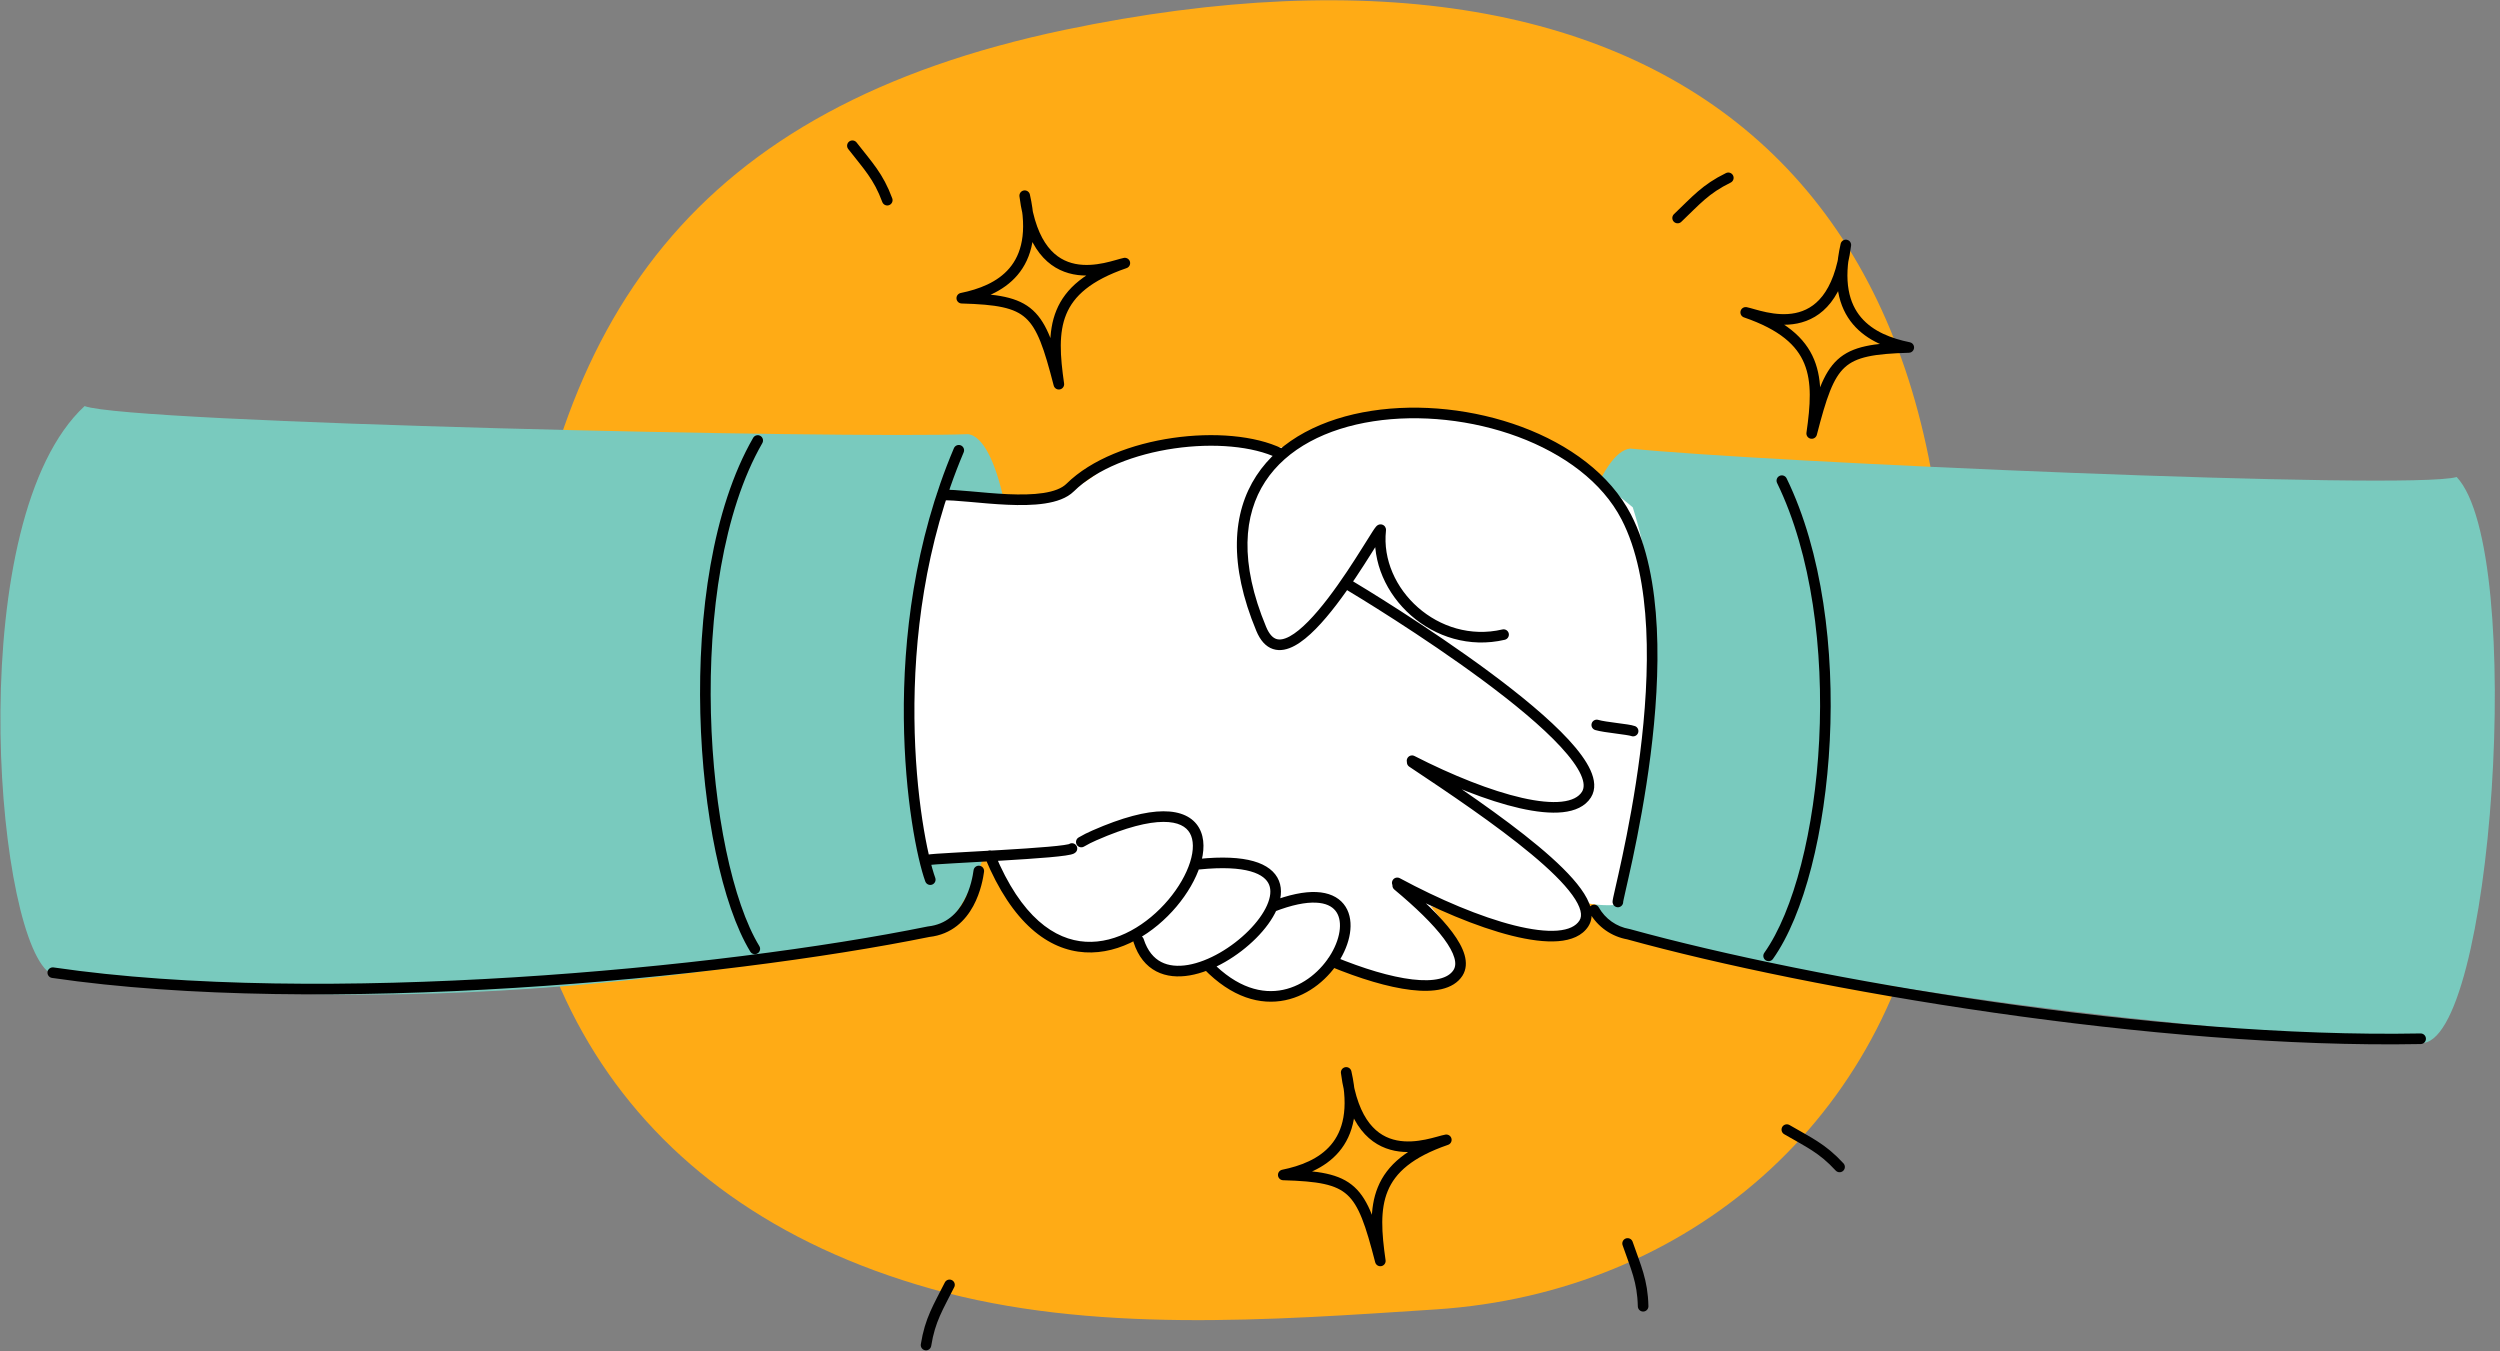 <svg width="148" height="80" viewBox="0 0 148 80" fill="none" xmlns="http://www.w3.org/2000/svg">
<rect x="0" y="0" width="148" height="80" fill="#808080" stroke="none"/>
<path fill-rule="evenodd" clip-rule="evenodd" d="M63.028 1.768C99.585 -5.865 120.221 11.58 114.188 51.271C111.912 66.219 99.96 76.535 85.017 77.516C75.16 78.161 64.606 78.957 55.156 76.305C36.592 71.094 28.782 56.747 30.541 39.063C32.557 18.767 41.07 6.378 63.028 1.768Z" fill="#FFAB15"/>
<path fill-rule="evenodd" clip-rule="evenodd" d="M2.767 57.459C24.053 60.875 44.756 57.348 55.806 55.098C61.949 48.19 60.796 26.241 57.326 25.702C49.923 25.976 7.682 25.043 5.008 24.04C-2.153 30.678 -0.367 54.418 2.767 57.459Z" fill="#79CABE"/>
<path fill-rule="evenodd" clip-rule="evenodd" d="M143.302 61.75C123.757 60.553 105.71 57.799 95.66 55.028C89.03 48.721 93.008 26.851 96.517 26.555C103.885 27.337 142.696 29.052 145.436 28.239C149.565 32.632 147.54 62.011 143.302 61.75Z" fill="#79CABE"/>
<path fill-rule="evenodd" clip-rule="evenodd" d="M55.019 50.957C55.987 51.125 57.392 50.93 58.612 50.882C60.009 54.935 63.447 56.977 67.151 55.474C68.323 58.617 70.625 57.498 71.805 57.123C72.066 59.112 77.251 59.934 79.001 57.025C83.125 58.997 89.998 59.859 84.676 53.635C91.439 55.889 94.966 56.004 93.733 53.419C94.361 53.566 95.007 53.618 95.651 53.574C96.031 51.041 99.925 40.314 96.659 30.033C95.894 29.41 85.233 20.04 75.973 26.497C63.416 25.613 66.723 28.53 62.082 29.246C59.571 29.631 60.261 29.357 55.677 29.277C53.335 36.283 53.105 43.822 55.019 50.957Z" fill="white"/>
<path fill-rule="evenodd" clip-rule="evenodd" d="M79.695 63.487C80.676 67.832 78.183 69.105 75.969 69.556C80.106 69.675 80.583 70.267 81.715 74.647C81.246 71.368 81.273 68.972 85.622 67.478C84.76 67.624 80.482 69.569 79.695 63.487Z" stroke="black" stroke-width="0.628" stroke-linecap="round" stroke-linejoin="round"/>
<path fill-rule="evenodd" clip-rule="evenodd" d="M60.663 11.585C61.644 15.929 59.151 17.202 56.937 17.653C61.074 17.772 61.551 18.365 62.683 22.745C62.214 19.465 62.241 17.07 66.59 15.576C65.728 15.744 61.437 17.68 60.663 11.585Z" stroke="black" stroke-width="0.628" stroke-linecap="round" stroke-linejoin="round"/>
<path d="M105.781 66.873C107.076 67.629 107.876 67.969 108.902 69.083" stroke="black" stroke-width="0.628" stroke-linecap="round" stroke-linejoin="round"/>
<path d="M96.354 73.613C96.844 75.032 97.238 75.823 97.273 77.33" stroke="black" stroke-width="0.628" stroke-linecap="round" stroke-linejoin="round"/>
<path d="M50.462 8.628C51.381 9.812 52 10.427 52.526 11.85" stroke="black" stroke-width="0.628" stroke-linecap="round" stroke-linejoin="round"/>
<path d="M99.315 12.906C100.402 11.872 100.95 11.196 102.316 10.528" stroke="black" stroke-width="0.628" stroke-linecap="round" stroke-linejoin="round"/>
<path d="M56.212 76.062C55.545 77.388 55.059 78.126 54.82 79.629" stroke="black" stroke-width="0.623" stroke-linecap="round" stroke-linejoin="round"/>
<path fill-rule="evenodd" clip-rule="evenodd" d="M109.273 14.502C108.292 18.846 110.784 20.119 112.999 20.57C108.862 20.69 108.384 21.282 107.253 25.662C107.722 22.382 107.695 19.987 103.346 18.493C104.212 18.661 108.491 20.584 109.273 14.502Z" stroke="black" stroke-width="0.628" stroke-linecap="round" stroke-linejoin="round"/>
<path d="M94.647 53.716C94.562 53.565 94.37 53.511 94.219 53.596C94.068 53.681 94.015 53.873 94.1 54.024L94.647 53.716ZM96.411 55.306L96.495 55.004C96.485 55.001 96.474 54.999 96.464 54.997L96.411 55.306ZM143.308 61.808C143.481 61.804 143.619 61.661 143.615 61.488C143.612 61.315 143.469 61.177 143.296 61.18L143.308 61.808ZM79.935 34.316C79.786 34.227 79.593 34.276 79.505 34.425C79.416 34.575 79.465 34.767 79.614 34.855L79.935 34.316ZM93.918 47.041L94.183 47.209L94.184 47.207L93.918 47.041ZM83.736 44.755C83.582 44.676 83.393 44.737 83.314 44.892C83.235 45.046 83.296 45.235 83.451 45.314L83.736 44.755ZM95.5 53.54C95.579 53.694 95.768 53.755 95.922 53.676C96.076 53.597 96.137 53.408 96.058 53.254L95.5 53.54ZM96.274 30.603L96.553 30.459L96.553 30.459L96.274 30.603ZM74.665 37.233L74.376 37.354L74.376 37.354L74.665 37.233ZM81.737 31.381L81.426 31.338L81.425 31.348L81.737 31.381ZM89.083 37.875C89.252 37.835 89.357 37.667 89.318 37.498C89.278 37.329 89.11 37.224 88.941 37.264L89.083 37.875ZM83.776 44.866C83.632 44.77 83.437 44.809 83.341 44.953C83.245 45.098 83.284 45.292 83.428 45.388L83.776 44.866ZM93.768 54.665L94.033 54.834L94.033 54.833L93.768 54.665ZM82.867 51.989C82.715 51.907 82.524 51.964 82.442 52.116C82.36 52.269 82.417 52.459 82.569 52.541L82.867 51.989ZM71.708 56.909C71.588 56.784 71.389 56.781 71.264 56.902C71.14 57.022 71.137 57.221 71.257 57.346L71.708 56.909ZM75.196 53.392C75.035 53.455 74.955 53.637 75.018 53.798C75.081 53.96 75.263 54.039 75.425 53.976L75.196 53.392ZM67.706 55.594C67.653 55.429 67.476 55.339 67.311 55.392C67.146 55.445 67.056 55.622 67.109 55.787L67.706 55.594ZM70.947 50.848C70.775 50.866 70.649 51.02 70.667 51.192C70.684 51.364 70.838 51.49 71.011 51.472L70.947 50.848ZM58.893 50.536C58.827 50.376 58.643 50.3 58.483 50.366C58.323 50.433 58.247 50.616 58.313 50.776L58.893 50.536ZM64.791 49.454L64.915 49.742L64.917 49.742L64.791 49.454ZM63.855 49.577C63.705 49.664 63.655 49.857 63.742 50.006C63.83 50.156 64.022 50.206 64.172 50.118L63.855 49.577ZM63.681 50.456C63.804 50.334 63.806 50.135 63.684 50.012C63.563 49.888 63.364 49.887 63.241 50.008L63.681 50.456ZM54.933 50.596C54.766 50.641 54.666 50.813 54.711 50.981C54.756 51.148 54.928 51.248 55.096 51.203L54.933 50.596ZM94.618 42.617C94.453 42.567 94.278 42.661 94.228 42.827C94.178 42.993 94.272 43.168 94.438 43.218L94.618 42.617ZM96.566 43.572C96.728 43.635 96.91 43.555 96.973 43.394C97.036 43.232 96.956 43.05 96.795 42.987L96.566 43.572ZM82.946 52.179C82.812 52.068 82.615 52.086 82.504 52.219C82.393 52.352 82.411 52.55 82.544 52.661L82.946 52.179ZM86.312 57.596L86.576 57.765L86.576 57.764L86.312 57.596ZM78.993 56.634C78.832 56.568 78.649 56.644 78.583 56.804C78.517 56.964 78.593 57.148 78.753 57.214L78.993 56.634ZM75.642 27.124C75.798 27.2 75.986 27.135 76.061 26.979C76.137 26.823 76.072 26.636 75.916 26.56L75.642 27.124ZM63.35 28.866L63.57 29.09L63.571 29.09L63.35 28.866ZM55.752 28.995C55.579 29.002 55.445 29.149 55.452 29.322C55.46 29.495 55.606 29.629 55.779 29.622L55.752 28.995ZM57.049 26.779C57.117 26.619 57.042 26.435 56.883 26.367C56.723 26.3 56.539 26.374 56.471 26.534L57.049 26.779ZM54.777 52.182C54.836 52.345 55.016 52.429 55.179 52.37C55.342 52.311 55.426 52.131 55.367 51.968L54.777 52.182ZM45.129 26.234C45.216 26.084 45.164 25.892 45.014 25.805C44.864 25.719 44.672 25.771 44.586 25.921L45.129 26.234ZM44.417 56.336C44.507 56.484 44.7 56.531 44.849 56.44C44.996 56.35 45.043 56.157 44.953 56.009L44.417 56.336ZM58.256 51.603C58.278 51.431 58.157 51.274 57.986 51.251C57.814 51.229 57.656 51.35 57.634 51.522L58.256 51.603ZM54.979 55.156L54.944 54.844C54.935 54.845 54.926 54.846 54.916 54.848L54.979 55.156ZM3.17 57.272C2.999 57.247 2.839 57.365 2.814 57.537C2.789 57.708 2.908 57.868 3.079 57.893L3.17 57.272ZM105.767 28.318C105.691 28.162 105.503 28.097 105.348 28.173C105.192 28.249 105.127 28.437 105.203 28.593L105.767 28.318ZM104.447 56.406C104.346 56.548 104.38 56.744 104.521 56.844C104.663 56.944 104.859 56.911 104.959 56.769L104.447 56.406ZM94.1 54.024C94.575 54.867 95.404 55.451 96.358 55.615L96.464 54.997C95.697 54.865 95.029 54.394 94.647 53.716L94.1 54.024ZM96.327 55.609C107.213 58.616 127.628 62.109 143.308 61.808L143.296 61.18C127.691 61.48 107.337 57.999 96.495 55.004L96.327 55.609ZM79.614 34.855C80.237 35.225 84.204 37.624 87.792 40.282C89.588 41.612 91.275 42.996 92.399 44.217C92.963 44.828 93.37 45.382 93.584 45.853C93.799 46.326 93.792 46.651 93.652 46.875L94.184 47.207C94.487 46.723 94.408 46.15 94.155 45.593C93.901 45.033 93.442 44.422 92.861 43.791C91.695 42.526 89.97 41.114 88.165 39.777C84.552 37.101 80.564 34.689 79.935 34.316L79.614 34.855ZM93.653 46.873C93.455 47.185 93.068 47.392 92.448 47.459C91.831 47.525 91.035 47.445 90.11 47.235C88.263 46.816 85.978 45.9 83.736 44.755L83.451 45.314C85.717 46.471 88.053 47.412 89.971 47.847C90.928 48.064 91.8 48.16 92.516 48.083C93.229 48.006 93.84 47.75 94.183 47.209L93.653 46.873ZM96.058 53.254C96.089 53.314 96.091 53.368 96.091 53.371C96.092 53.386 96.091 53.397 96.091 53.398C96.091 53.401 96.091 53.398 96.093 53.384C96.097 53.358 96.105 53.316 96.118 53.255C96.143 53.134 96.182 52.959 96.234 52.733C96.336 52.283 96.484 51.638 96.653 50.847C96.99 49.264 97.409 47.093 97.713 44.698C98.018 42.304 98.208 39.679 98.084 37.191C97.96 34.707 97.522 32.334 96.553 30.459L95.995 30.747C96.906 32.508 97.335 34.779 97.457 37.222C97.578 39.661 97.392 42.246 97.091 44.619C96.79 46.991 96.374 49.144 96.039 50.716C95.872 51.502 95.725 52.142 95.622 52.594C95.571 52.819 95.53 52.999 95.503 53.127C95.49 53.19 95.48 53.245 95.473 53.288C95.47 53.308 95.466 53.333 95.465 53.356C95.464 53.368 95.463 53.386 95.464 53.408C95.465 53.418 95.467 53.477 95.5 53.54L96.058 53.254ZM96.553 30.459C95.313 28.063 92.884 26.312 90.084 25.27C87.28 24.227 84.067 23.879 81.204 24.32C78.345 24.76 75.79 25.996 74.374 28.168C72.951 30.353 72.73 33.404 74.376 37.354L74.955 37.112C73.361 33.286 73.625 30.468 74.9 28.511C76.184 26.542 78.542 25.365 81.299 24.94C84.052 24.516 87.157 24.851 89.865 25.858C92.576 26.867 94.851 28.536 95.995 30.748L96.553 30.459ZM74.376 37.354C74.606 37.907 74.929 38.281 75.361 38.423C75.79 38.565 76.236 38.449 76.647 38.226C77.461 37.786 78.335 36.82 79.118 35.796C79.911 34.759 80.645 33.617 81.172 32.778C81.438 32.355 81.647 32.015 81.79 31.796C81.863 31.683 81.909 31.619 81.93 31.593C81.935 31.587 81.933 31.591 81.924 31.598C81.92 31.602 81.91 31.611 81.895 31.621C81.882 31.63 81.85 31.649 81.803 31.661C81.752 31.673 81.663 31.679 81.573 31.626C81.487 31.575 81.452 31.499 81.438 31.458C81.425 31.417 81.424 31.384 81.424 31.37C81.424 31.355 81.425 31.343 81.426 31.338L82.048 31.424C82.05 31.41 82.06 31.341 82.035 31.264C82.021 31.219 81.984 31.14 81.895 31.087C81.802 31.032 81.71 31.038 81.655 31.051C81.567 31.072 81.511 31.126 81.502 31.134C81.481 31.154 81.463 31.174 81.45 31.189C81.4 31.249 81.335 31.345 81.264 31.453C81.118 31.678 80.901 32.029 80.64 32.444C80.115 33.281 79.394 34.403 78.62 35.414C77.837 36.438 77.033 37.304 76.349 37.674C76.011 37.857 75.753 37.892 75.558 37.827C75.367 37.764 75.149 37.577 74.955 37.112L74.376 37.354ZM81.425 31.348C81.008 35.224 84.897 38.852 89.083 37.875L88.941 37.264C85.171 38.143 81.679 34.858 82.049 31.415L81.425 31.348ZM83.428 45.388C85.729 46.919 88.558 48.819 90.66 50.57C91.714 51.447 92.567 52.273 93.081 52.985C93.338 53.341 93.497 53.651 93.562 53.91C93.625 54.163 93.597 54.349 93.503 54.497L94.033 54.833C94.241 54.505 94.265 54.132 94.17 53.757C94.078 53.39 93.87 53.006 93.589 52.618C93.028 51.84 92.126 50.974 91.062 50.088C88.929 48.311 86.072 46.393 83.776 44.866L83.428 45.388ZM93.503 54.497C93.293 54.826 92.873 55.039 92.194 55.093C91.52 55.146 90.653 55.035 89.652 54.785C87.654 54.285 85.203 53.248 82.867 51.989L82.569 52.541C84.932 53.815 87.433 54.877 89.499 55.394C90.531 55.652 91.473 55.779 92.244 55.718C93.01 55.657 93.67 55.404 94.033 54.834L93.503 54.497ZM71.257 57.346C72.924 59.065 74.617 59.518 76.084 59.213C77.53 58.912 78.694 57.887 79.351 56.77C79.68 56.209 79.892 55.611 79.942 55.048C79.993 54.487 79.885 53.937 79.542 53.515C79.196 53.088 78.65 52.841 77.93 52.809C77.215 52.778 76.31 52.956 75.196 53.392L75.425 53.976C76.493 53.558 77.306 53.41 77.902 53.437C78.492 53.462 78.849 53.657 79.055 53.911C79.265 54.169 79.358 54.539 79.317 54.992C79.276 55.444 79.102 55.954 78.81 56.452C78.222 57.451 77.193 58.341 75.956 58.598C74.739 58.851 73.255 58.505 71.708 56.909L71.257 57.346ZM67.109 55.787C67.38 56.625 67.846 57.19 68.45 57.504C69.047 57.816 69.741 57.862 70.437 57.743C71.821 57.505 73.309 56.597 74.362 55.541C74.89 55.011 75.323 54.429 75.58 53.854C75.834 53.282 75.93 52.679 75.713 52.141C75.492 51.595 74.98 51.2 74.205 50.981C73.433 50.762 72.365 50.704 70.947 50.848L71.011 51.472C72.39 51.332 73.37 51.396 74.034 51.584C74.694 51.772 75.006 52.069 75.131 52.377C75.26 52.694 75.224 53.109 75.006 53.598C74.79 54.084 74.409 54.605 73.917 55.098C72.928 56.091 71.552 56.915 70.331 57.124C69.724 57.228 69.18 57.177 68.74 56.948C68.307 56.722 67.936 56.303 67.706 55.594L67.109 55.787ZM58.313 50.776C59.925 54.67 62.073 56.249 64.229 56.378C66.354 56.505 68.348 55.211 69.648 53.67C70.301 52.895 70.796 52.039 71.052 51.231C71.305 50.432 71.338 49.629 70.985 49.01C70.618 48.368 69.896 48.024 68.864 48.028C67.839 48.033 66.458 48.379 64.665 49.167L64.917 49.742C66.677 48.968 67.966 48.66 68.867 48.656C69.762 48.652 70.224 48.943 70.44 49.321C70.668 49.721 70.682 50.319 70.453 51.042C70.227 51.756 69.779 52.541 69.168 53.266C67.938 54.724 66.118 55.862 64.267 55.751C62.447 55.642 60.457 54.315 58.893 50.536L58.313 50.776ZM64.667 49.166C64.388 49.286 64.117 49.423 63.855 49.577L64.172 50.118C64.412 49.978 64.66 49.852 64.915 49.742L64.667 49.166ZM63.241 50.008C63.281 49.969 63.316 49.959 63.3 49.965C63.294 49.968 63.279 49.973 63.249 49.98C63.19 49.994 63.102 50.01 62.985 50.027C62.753 50.061 62.43 50.096 62.043 50.129C61.271 50.197 60.262 50.263 59.247 50.322C58.231 50.382 57.218 50.435 56.429 50.481C56.035 50.503 55.698 50.524 55.447 50.541C55.322 50.55 55.216 50.559 55.135 50.567C55.066 50.574 54.986 50.582 54.933 50.596L55.096 51.203C55.088 51.205 55.111 51.2 55.196 51.191C55.269 51.184 55.369 51.176 55.492 51.167C55.738 51.15 56.071 51.13 56.465 51.107C57.248 51.062 58.27 51.008 59.284 50.949C60.3 50.889 61.316 50.823 62.098 50.755C62.488 50.72 62.825 50.685 63.075 50.648C63.2 50.63 63.309 50.611 63.396 50.59C63.439 50.58 63.484 50.567 63.524 50.552C63.554 50.54 63.623 50.513 63.681 50.456L63.241 50.008ZM94.438 43.218C94.718 43.302 95.217 43.368 95.645 43.424C95.867 43.454 96.075 43.481 96.247 43.508C96.431 43.536 96.534 43.559 96.566 43.572L96.795 42.987C96.686 42.945 96.511 42.914 96.344 42.887C96.163 42.859 95.945 42.831 95.727 42.802C95.273 42.742 94.838 42.683 94.618 42.617L94.438 43.218ZM82.544 52.661C83.787 53.697 84.83 54.698 85.475 55.565C85.797 55.999 86.006 56.381 86.098 56.703C86.189 57.02 86.159 57.251 86.047 57.427L86.576 57.764C86.813 57.392 86.825 56.962 86.702 56.531C86.581 56.105 86.322 55.653 85.978 55.19C85.289 54.263 84.2 53.224 82.946 52.179L82.544 52.661ZM86.048 57.426C85.891 57.669 85.619 57.847 85.204 57.945C84.786 58.044 84.247 58.056 83.607 57.981C82.327 57.83 80.71 57.342 78.993 56.634L78.753 57.214C80.496 57.933 82.173 58.444 83.534 58.604C84.213 58.684 84.832 58.678 85.348 58.556C85.867 58.433 86.305 58.185 86.576 57.765L86.048 57.426ZM75.916 26.56C74.291 25.77 71.825 25.579 69.428 25.926C67.031 26.273 64.622 27.172 63.13 28.643L63.571 29.09C64.929 27.75 67.188 26.885 69.518 26.547C71.85 26.209 74.173 26.411 75.642 27.124L75.916 26.56ZM63.13 28.643C62.858 28.911 62.392 29.09 61.764 29.186C61.144 29.281 60.414 29.288 59.66 29.255C58.907 29.221 58.146 29.148 57.464 29.087C56.792 29.027 56.18 28.976 55.752 28.995L55.779 29.622C56.156 29.605 56.722 29.651 57.408 29.712C58.084 29.773 58.861 29.847 59.632 29.881C60.401 29.916 61.179 29.91 61.859 29.806C62.53 29.704 63.156 29.498 63.57 29.09L63.13 28.643ZM56.471 26.534C54.118 32.085 53.462 37.848 53.507 42.538C53.553 47.221 54.299 50.863 54.777 52.182L55.367 51.968C54.921 50.737 54.18 47.17 54.135 42.532C54.09 37.9 54.739 32.228 57.049 26.779L56.471 26.534ZM44.586 25.921C42.167 30.121 41.313 36.385 41.459 42.233C41.532 45.164 41.857 48.005 42.368 50.452C42.878 52.892 43.579 54.962 44.417 56.336L44.953 56.009C44.169 54.724 43.486 52.735 42.982 50.323C42.48 47.917 42.159 45.114 42.087 42.218C41.942 36.411 42.796 30.286 45.129 26.234L44.586 25.921ZM57.634 51.522C57.596 51.811 57.467 52.597 57.066 53.335C56.669 54.066 56.024 54.724 54.944 54.844L55.014 55.468C56.361 55.318 57.158 54.482 57.618 53.635C58.073 52.795 58.214 51.919 58.256 51.603L57.634 51.522ZM54.916 54.848C42.755 57.324 19.006 59.59 3.17 57.272L3.079 57.893C19.013 60.225 42.84 57.947 55.042 55.463L54.916 54.848ZM105.203 28.593C107.257 32.808 107.961 38.512 107.696 43.81C107.43 49.119 106.196 53.938 104.447 56.406L104.959 56.769C106.812 54.154 108.055 49.189 108.323 43.842C108.591 38.485 107.885 32.664 105.767 28.318L105.203 28.593Z" fill="black"/>
</svg>
